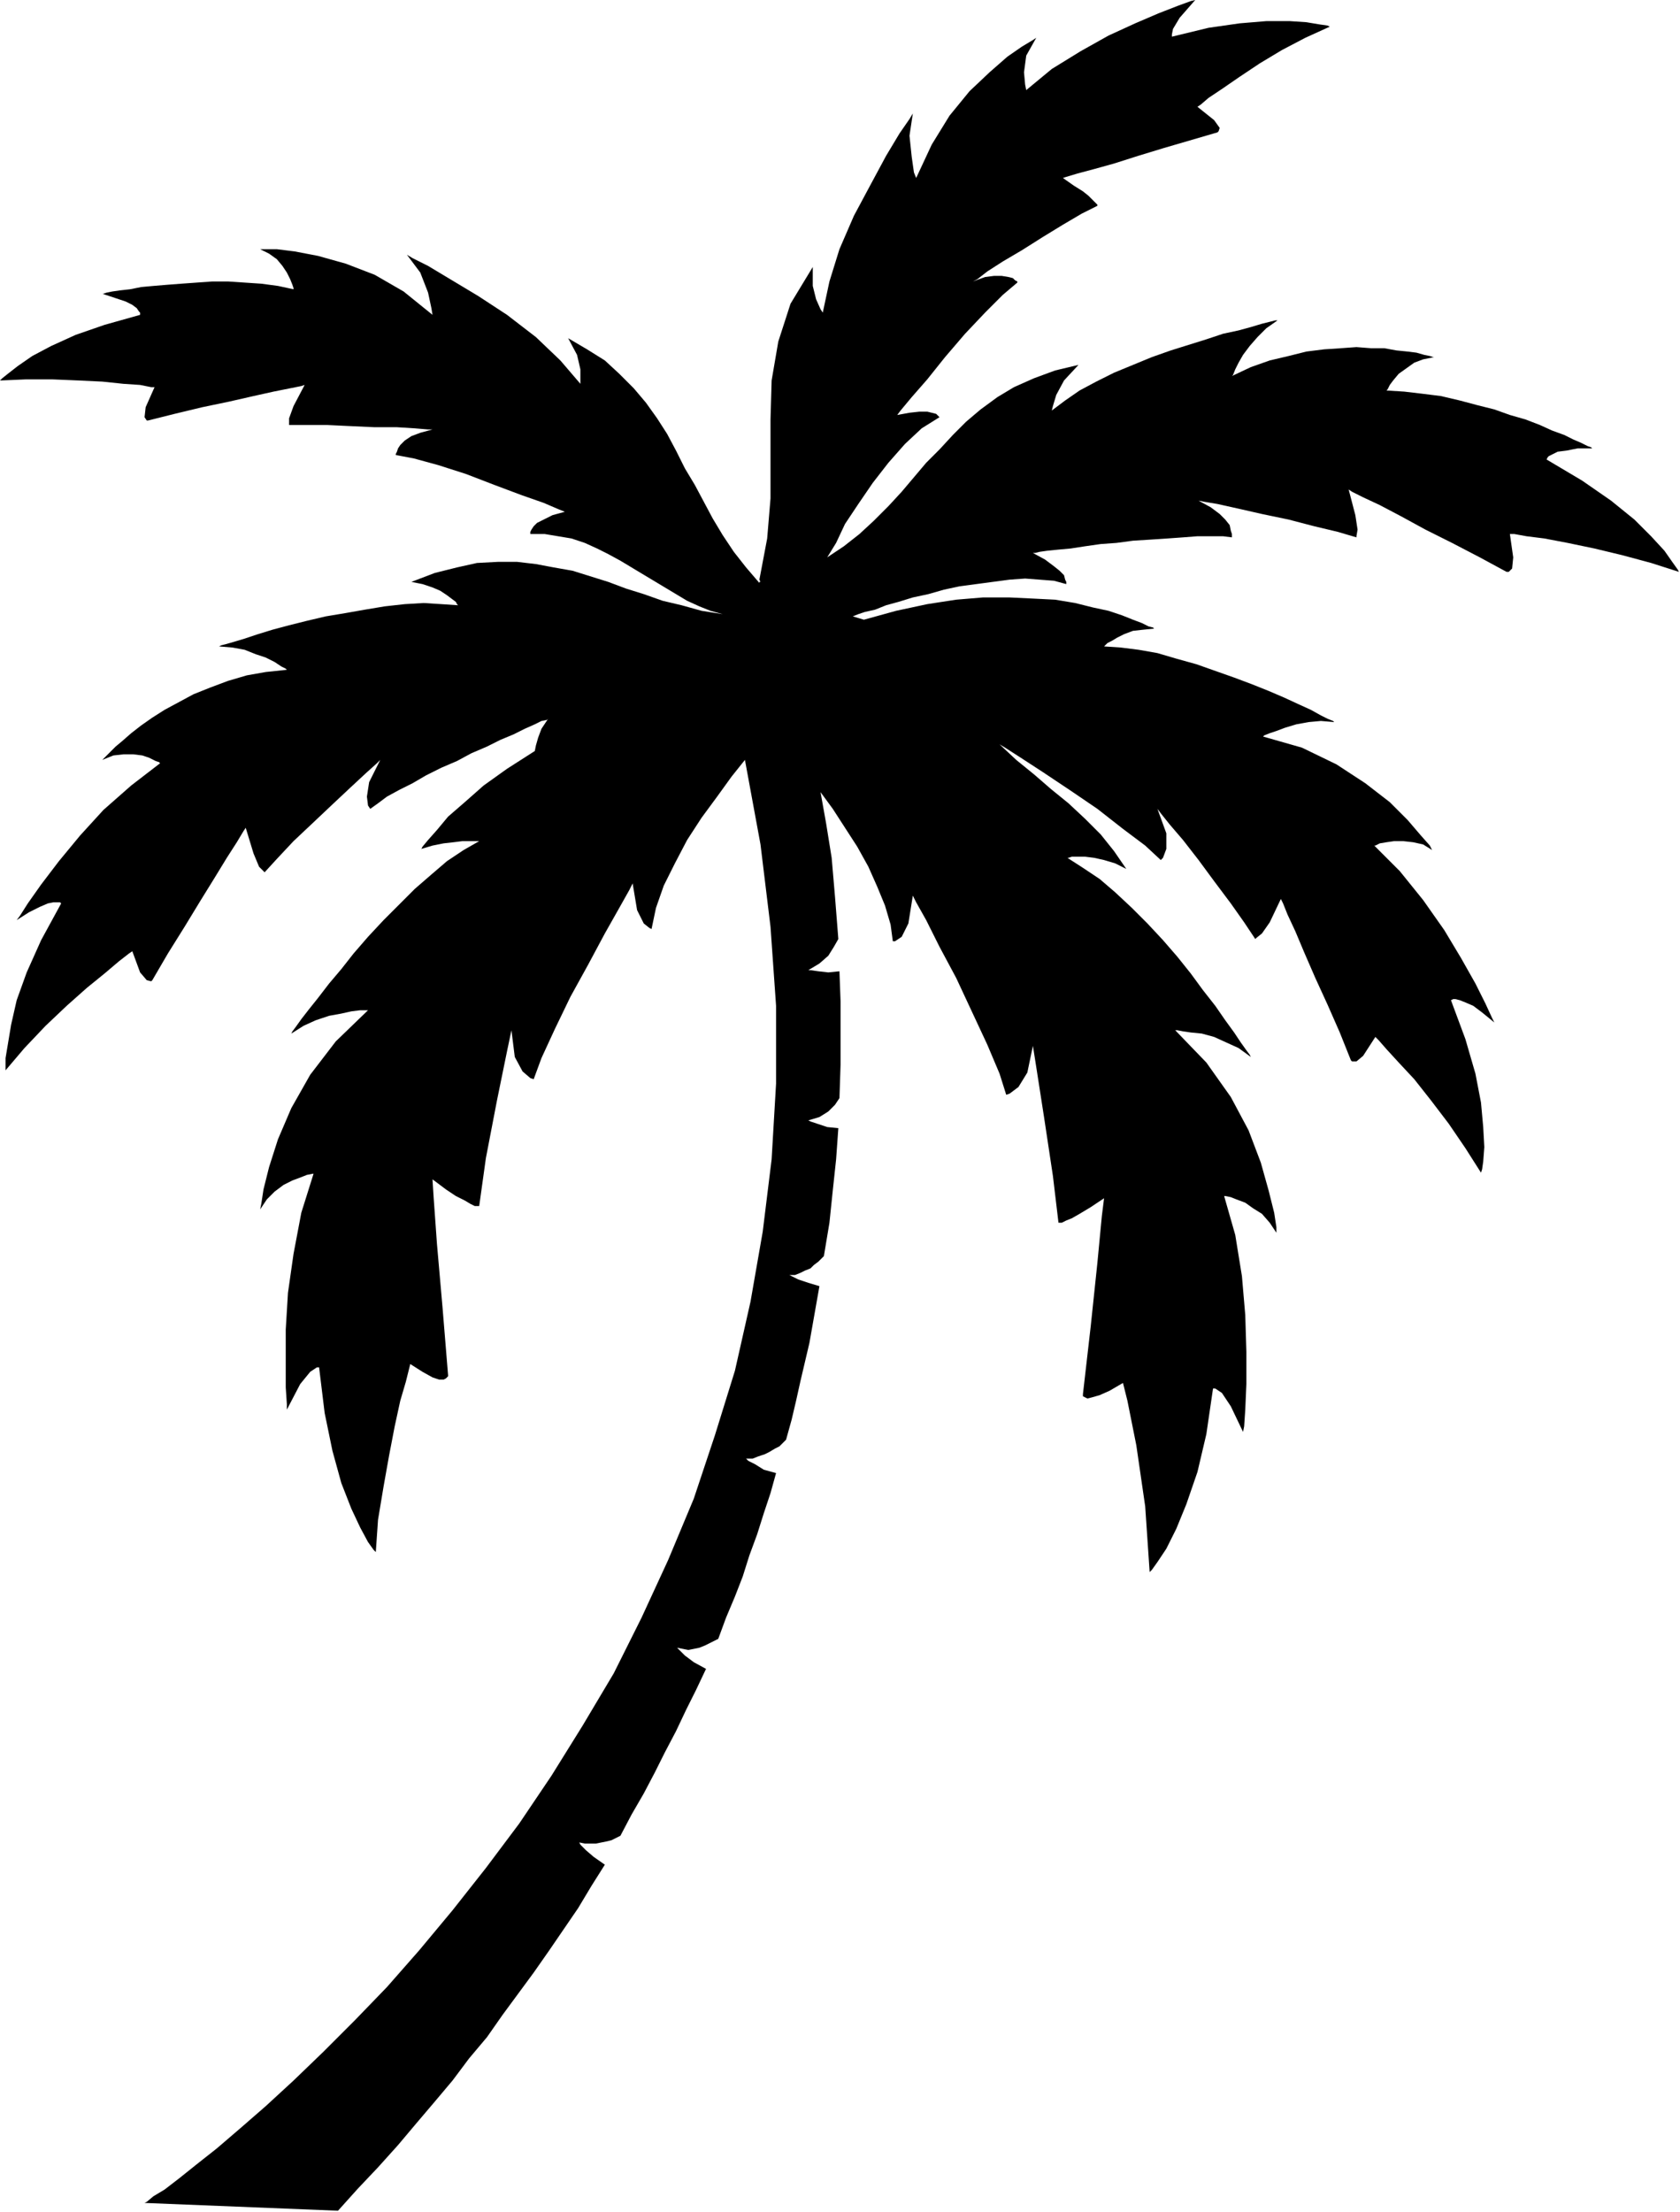 <svg xmlns="http://www.w3.org/2000/svg" width="1.51in" height="1.987in" fill-rule="evenodd" stroke-linecap="round" preserveAspectRatio="none" viewBox="0 0 1511 1988"><style>.brush0{fill:#fff}.pen0{stroke:#000;stroke-width:1;stroke-linejoin:round}.font0{font-weight:700;font-size:16px;font-family:System,sans-serif}.brush1{fill:none}.font1{font-weight:700;font-size:16px;font-family:System,sans-serif}</style><path d="m738 712 5 28 5 31 3 35 3 38-4 7-5 8-8 7-10 6h2l7 1 9 1 10-1 1 27v57l-1 30-4 6-6 6-8 5-10 3 2 1 6 2 9 3 10 1-2 28-3 28-3 29-5 30-2 2-3 3-4 3-3 3-5 2-4 2-5 2h-5l2 1 6 3 9 3 10 3-3 17-3 17-3 17-4 17-4 17-4 18-4 17-5 18-3 3-3 3-4 2-5 3-4 2-6 2-5 2h-6l2 2 6 3 8 5 11 3-5 18-6 18-6 19-7 19-6 19-7 18-8 19-7 19-4 2-4 2-4 2-5 2-5 1-5 1-5-1-5-1 2 2 5 5 8 6 11 6-9 19-9 18-9 19-10 19-9 18-10 19-11 19-10 19-4 2-4 2-4 1-5 1-5 1h-10l-5-1 1 2 5 5 7 6 10 7-12 19-12 20-13 19-13 19-14 20-14 19-14 19-14 20-16 19-15 20-16 19-17 20-16 19-18 20-18 19-18 20-174-7 2-1 6-5 10-6 13-10 15-12 19-15 21-18 23-20 25-23 27-26 28-28 29-30 29-33 30-36 30-38 30-40 29-43 28-45 28-47 25-50 24-52 23-55 19-57 18-58 14-62 11-63 8-65 4-68v-70l-5-71-9-74-14-76-12 15-13 18-14 19-13 20-11 21-10 20-7 20-4 19-2-1-5-4-6-12-4-24-3 6-9 16-13 23-15 28-16 29-14 29-12 26-7 19-3-1-7-6-7-13-3-24-4 19-9 44-10 52-6 43h-4l-4-2-5-3-8-4-9-6-12-9 1 16 3 42 5 57 5 61v1l-1 1-1 1-2 1h-4l-6-2-9-5-11-7-1 4-3 12-5 17-5 23-5 26-5 28-5 30-2 29-2-2-5-7-7-13-8-17-9-23-8-29-7-34-5-41h-2l-6 4-9 11-12 23v-5l-1-15v-52l2-33 5-35 7-37 11-35h-1l-5 1-5 2-8 3-8 4-8 6-7 7-6 9 1-5 2-13 5-20 8-25 12-28 17-30 23-30 29-28h-7l-8 1-9 2-11 2-12 4-11 5-11 7 1-2 3-4 5-7 7-9 8-10 10-13 11-13 11-14 13-15 14-15 14-14 14-14 15-13 14-12 15-10 14-8h-15l-8 1-9 1-10 2-10 3 1-2 5-6 8-9 10-12 15-13 17-15 21-15 25-16 1-5 2-7 3-8 6-9-1 1-5 1-6 3-9 4-10 5-12 5-12 6-14 6-13 7-14 6-14 7-12 7-12 6-11 6-8 6-7 5-2-3-1-8 2-13 10-20-3 3-10 9-14 13-16 15-18 17-17 16-15 16-11 12-1-1-4-4-5-12-7-23-2 3-6 10-9 14-11 18-13 21-14 23-15 24-14 24-1 1-4-1-6-7-7-19-3 2-9 7-13 11-16 13-18 16-19 18-19 20-17 20v-11l2-12 3-18 5-22 9-25 13-29 18-33-1-1h-6l-5 1-7 3-10 5-11 7 3-4 7-11 12-17 16-21 19-23 21-23 25-22 26-20-1-1-3-1-6-3-6-2-8-1h-9l-9 1-10 4 1-1 2-2 4-4 5-5 6-5 8-7 9-7 10-7 11-7 13-7 13-7 15-6 16-6 17-5 17-3 19-2-1-1-4-2-6-4-8-4-9-3-10-4-11-2-12-1 2-1 4-1 7-2 10-3 12-4 13-4 15-4 16-4 17-4 18-3 17-3 18-3 18-2 17-1 16 1 15 1-1-1-1-2-4-3-4-3-6-4-7-3-9-3-10-2 21-8 20-5 18-4 19-1h17l17 2 16 3 17 3 16 5 16 5 16 6 16 5 17 6 17 4 18 5 19 3-11-3-10-4-11-5-10-6-10-6-10-6-10-6-10-6-10-6-11-6-10-5-11-5-12-4-12-2-12-2h-13v-2l1-2 2-3 3-3 6-3 8-4 11-3-5-2-14-6-20-7-24-9-26-10-25-8-22-6-16-3v-1l1-2 1-3 2-3 4-4 6-4 8-3 11-3h-4l-12-1-16-1h-20l-22-1-21-1h-34v-6l4-11 10-19-3 1-10 2-15 3-18 4-22 5-24 5-25 6-24 6h-1l-2-3 1-9 8-18h-3l-10-2-15-1-19-2-21-1-24-1H23l-23 1 2-2 5-4 9-7 13-9 17-9 22-10 26-9 32-9v-2l-1-1-2-3-4-3-6-3-9-3-12-4h1l3-1 5-1 7-1 9-1 10-2 11-1 12-1 13-1 14-1 14-1h14l15 1 15 1 15 2 14 3v-1l-1-3-2-5-3-6-4-6-5-6-7-5-8-4h15l16 2 21 4 25 7 26 10 26 15 26 21-1-6-3-14-7-18-12-16 5 3 14 7 20 12 25 15 26 17 26 20 22 21 18 21v-13l-3-13-8-15 17 10 16 10 13 12 13 13 11 13 10 14 9 14 8 15 8 16 9 15 8 15 8 15 9 15 10 15 11 14 12 14v-1h1l-1-2 7-37 3-36v-71l1-35 6-35 11-34 20-33v17l3 12 4 9 2 3 6-28 9-29 13-30 15-28 14-26 12-20 9-13 3-5-3 20 2 19 2 14 2 5 14-30 16-26 18-22 18-17 16-14 13-9 10-6 3-2-9 16-2 15 1 11 1 5 23-19 26-16 25-14 24-11 21-9 18-7 11-4 4-1-14 16-6 10-1 5v2l33-8 28-4 24-2h21l15 1 12 2 7 1 2 1-22 10-21 11-20 12-18 12-16 11-12 8-7 6-3 2 15 12 5 7-1 3-1 1-24 7-24 7-23 7-22 7-18 5-15 4-10 3-3 1 10 7 8 5 5 4 4 4 2 2 2 2v1l-14 7-17 10-18 11-19 12-17 10-14 9-9 7-4 2 11-4 8-1h7l6 1 4 1 2 2 2 1v1l-13 11-16 16-18 19-18 21-16 20-14 16-10 12-3 4 11-2 9-1h7l4 1 4 1 2 2 1 1-16 10-15 14-15 17-14 18-13 19-12 18-8 17-8 13 15-10 14-11 13-12 13-13 12-13 11-13 11-13 12-12 12-13 12-12 13-11 15-11 15-9 18-8 19-7 21-5-13 14-7 13-3 10-1 4 12-9 13-9 15-8 16-8 17-7 17-7 17-6 16-5 16-5 15-5 14-3 11-3 10-3 8-2 4-1h2l-10 7-8 8-7 8-6 8-4 7-3 6-2 5-1 1 17-8 17-6 17-4 16-4 16-2 15-1 14-1 13 1h12l11 2 10 1 8 1 7 2 5 1 3 1h1l-10 2-8 3-7 5-7 5-5 6-3 4-2 4-1 1 16 1 17 2 16 2 17 4 15 4 16 4 14 5 14 4 13 5 11 5 11 4 8 4 7 3 6 3 3 1 1 1h-13l-10 2-8 1-4 2-4 2-1 1-1 2 32 19 26 18 21 17 15 15 12 13 7 10 5 7 1 2-25-8-26-7-25-6-24-5-21-4-16-2-11-2h-4l3 21-1 10-3 3h-2l-24-13-25-13-24-12-22-12-19-10-15-7-10-5-3-2 6 23 2 13-1 6v1l-17-5-21-5-23-6-24-5-22-5-18-4-12-2-5-1 11 6 8 6 5 5 4 5 1 5 1 3v3l-8-1h-23l-13 1-14 1-15 1-16 1-15 2-14 1-14 2-13 2-11 1-10 1-7 1-4 1h-2l11 6 8 6 5 4 4 4 1 4 1 2v2l-11-3-13-1-13-1-14 1-15 2-15 2-15 2-14 3-14 4-14 3-13 4-11 3-10 4-9 2-6 2-5 2 10 3 29-8 28-6 26-4 24-2h24l21 1 20 1 18 3 16 4 14 3 12 4 10 4 8 3 6 3 4 1 1 1-10 1-9 1-8 3-6 3-5 3-4 2-2 2-1 1 15 1 16 2 17 3 17 5 18 5 17 6 17 6 16 6 15 6 14 6 13 6 11 5 9 5 6 3 5 2 1 1-12-1-11 1-11 2-10 3-8 3-6 2-5 2-1 1 35 10 31 15 26 17 22 17 16 16 12 14 8 9 2 4-8-5-9-2-9-1h-8l-7 1-6 1-4 2h-1l23 23 21 26 19 27 15 25 13 23 9 18 6 13 2 4-11-9-8-6-7-3-5-2-4-1h-2l-2 1 13 35 9 31 5 26 2 22 1 18-1 13-1 7-1 3-14-22-15-22-16-21-15-19-14-15-11-12-7-8-3-3-11 17-6 5h-4l-1-1-10-25-11-25-11-24-10-23-8-19-7-15-4-10-2-4-10 21-7 10-5 4-1 1-10-15-12-17-15-20-14-19-14-18-12-14-8-10-3-4 8 22v14l-3 8-2 2-14-13-20-15-23-18-25-17-24-16-20-13-14-9-5-3 15 14 16 13 15 13 16 13 15 14 14 14 12 15 11 16-10-5-10-3-9-2-8-1h-12l-3 1h-1l14 9 15 10 14 12 15 14 14 14 14 15 13 15 12 15 11 15 11 14 9 13 8 11 6 9 5 7 3 4 1 2-11-8-11-5-11-5-11-3-10-1-7-1-5-1h-2l28 29 22 31 16 30 11 29 7 25 5 20 2 13v5l-6-9-7-8-8-5-7-5-8-3-5-2-5-1h-1l10 35 6 37 3 35 1 33v29l-1 23-1 15-1 5-11-23-8-12-6-4h-2l-6 41-8 34-10 29-9 22-9 18-8 12-5 7-2 2-4-59-8-55-8-40-4-16-12 7-9 4-7 2-4 1-2-1-2-1v-2l7-61 6-57 4-42 2-16-12 8-10 6-7 4-5 2-4 2h-3l-5-42-8-53-7-45-3-19-5 24-8 13-8 6-3 1-6-19-11-26-14-30-14-30-15-28-12-24-9-16-3-6-4 25-6 12-6 4h-2l-2-15-5-17-7-17-8-18-10-18-11-17-11-17-11-15z" style="fill:#000;stroke:none"/></svg>
